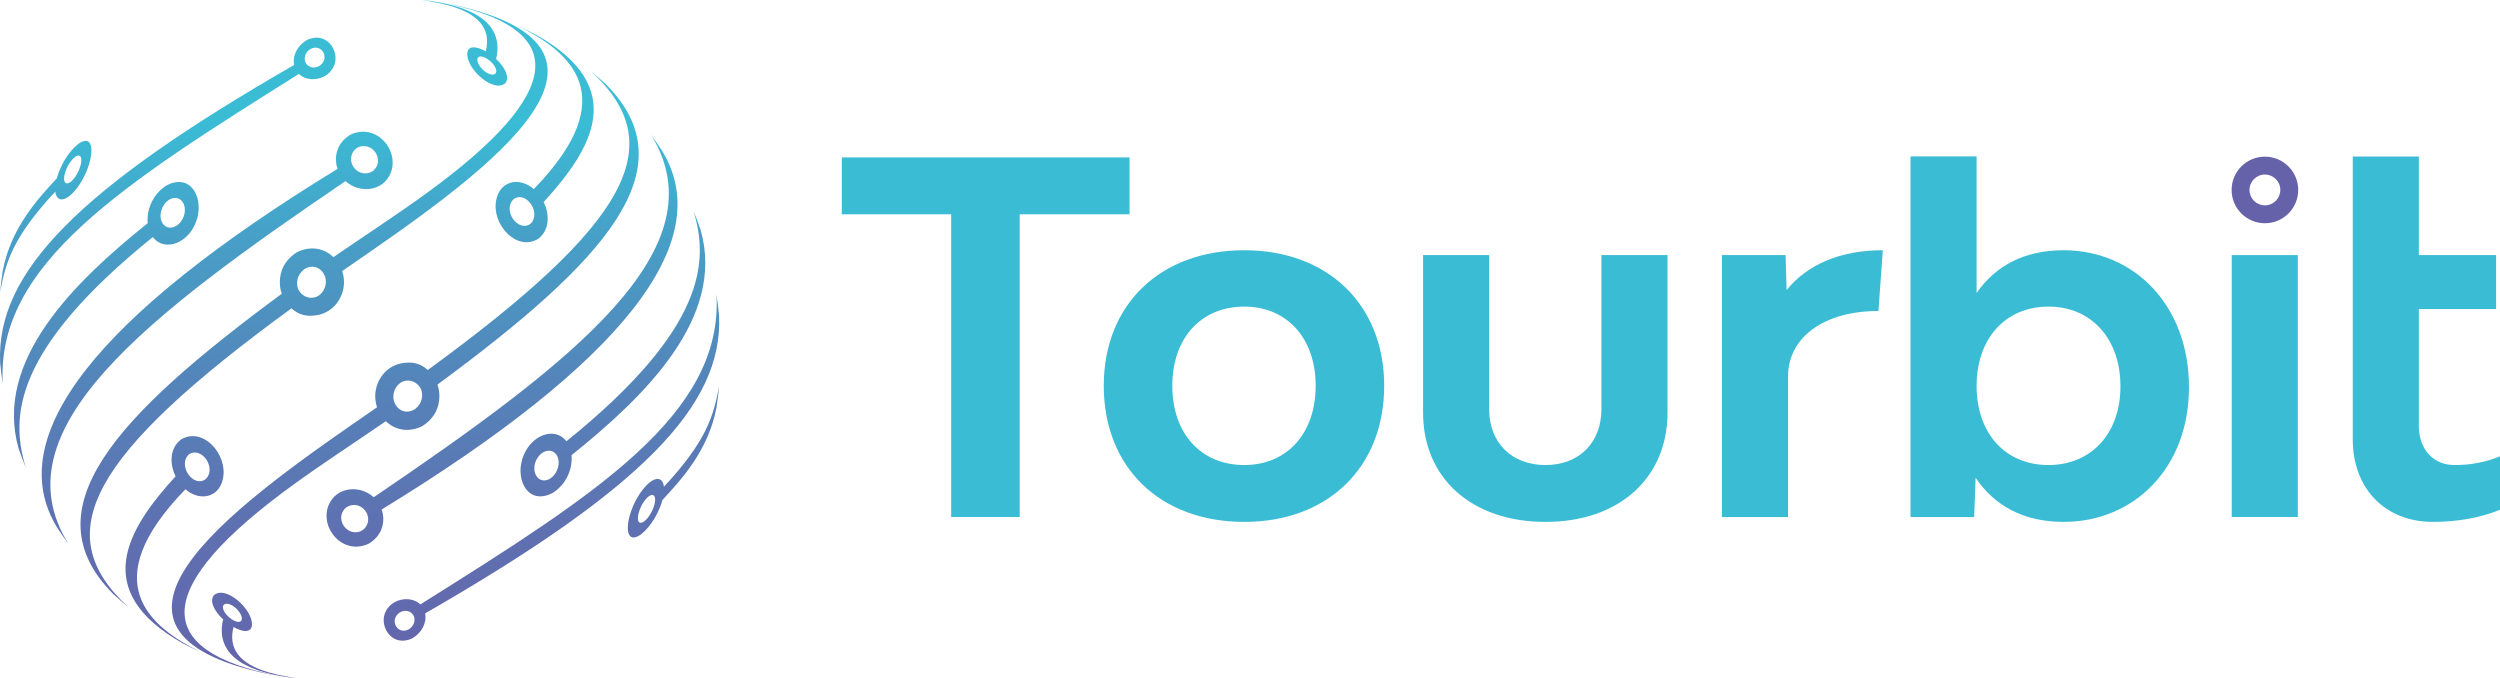 <?xml version="1.0" encoding="UTF-8"?>
<svg id="Layer_2" data-name="Layer 2" xmlns="http://www.w3.org/2000/svg" width="6430.906" height="1744.841" xmlns:xlink="http://www.w3.org/1999/xlink" viewBox="0 0 6430.906 1744.841">
  <defs>
    <style>
      .cls-1 {
        fill: url(#Nueva_muestra_de_degradado_2-3);
      }

      .cls-2 {
        fill: url(#Nueva_muestra_de_degradado_2-11);
      }

      .cls-3 {
        fill: url(#Nueva_muestra_de_degradado_2-8);
      }

      .cls-4 {
        fill: url(#Nueva_muestra_de_degradado_2-4);
      }

      .cls-5 {
        fill: url(#Nueva_muestra_de_degradado_2-14);
      }

      .cls-6 {
        fill: url(#Nueva_muestra_de_degradado_2-5);
      }

      .cls-7 {
        fill: #3abcd5;
      }

      .cls-8 {
        fill: url(#Nueva_muestra_de_degradado_2-13);
      }

      .cls-9 {
        fill: url(#Nueva_muestra_de_degradado_2-7);
      }

      .cls-10 {
        fill: url(#Nueva_muestra_de_degradado_2-9);
      }

      .cls-11 {
        fill: url(#Nueva_muestra_de_degradado_2);
      }

      .cls-12 {
        fill: url(#Nueva_muestra_de_degradado_2-12);
      }

      .cls-13 {
        fill: #6662aa;
      }

      .cls-14 {
        fill: url(#Nueva_muestra_de_degradado_2-6);
      }

      .cls-15 {
        fill: url(#Nueva_muestra_de_degradado_2-10);
      }

      .cls-16 {
        fill: url(#Nueva_muestra_de_degradado_2-2);
      }
    </style>
    <linearGradient id="Nueva_muestra_de_degradado_2" data-name="Nueva muestra de degradado 2" x1="-9814.059" y1="315.501" x2="-9814.059" y2="2101.319" gradientTransform="translate(-3134.825) rotate(-180) scale(.363 -1)" gradientUnits="userSpaceOnUse">
      <stop offset="0" stop-color="#3abcd5"/>
      <stop offset=".162" stop-color="#47a0c7"/>
      <stop offset=".368" stop-color="#5485ba"/>
      <stop offset=".576" stop-color="#5e71b1"/>
      <stop offset=".786" stop-color="#6465ab"/>
      <stop offset="1" stop-color="#6662aa"/>
    </linearGradient>
    <linearGradient id="Nueva_muestra_de_degradado_2-2" data-name="Nueva muestra de degradado 2" x1="-9379.092" y1="315.5" x2="-9379.092" y2="2101.314" xlink:href="#Nueva_muestra_de_degradado_2"/>
    <linearGradient id="Nueva_muestra_de_degradado_2-3" data-name="Nueva muestra de degradado 2" x1="-10163.87" y1="315.501" x2="-10163.87" y2="2101.315" xlink:href="#Nueva_muestra_de_degradado_2"/>
    <linearGradient id="Nueva_muestra_de_degradado_2-4" data-name="Nueva muestra de degradado 2" x1="-8950.56" y1="315.5" x2="-8950.56" y2="2101.316" xlink:href="#Nueva_muestra_de_degradado_2"/>
    <linearGradient id="Nueva_muestra_de_degradado_2-5" data-name="Nueva muestra de degradado 2" x1="-11495.3" y1="315.501" x2="-11495.3" y2="2101.309" xlink:href="#Nueva_muestra_de_degradado_2"/>
    <linearGradient id="Nueva_muestra_de_degradado_2-6" data-name="Nueva muestra de degradado 2" x1="-9862.177" y1="315.5" x2="-9862.177" y2="2101.317" xlink:href="#Nueva_muestra_de_degradado_2"/>
    <linearGradient id="Nueva_muestra_de_degradado_2-7" data-name="Nueva muestra de degradado 2" x1="-10849.629" y1="314.972" x2="-10849.629" y2="2101.536" xlink:href="#Nueva_muestra_de_degradado_2"/>
    <linearGradient id="Nueva_muestra_de_degradado_2-8" data-name="Nueva muestra de degradado 2" x1="-12529.981" y1="315.501" x2="-12529.981" y2="2101.319" xlink:href="#Nueva_muestra_de_degradado_2"/>
    <linearGradient id="Nueva_muestra_de_degradado_2-9" data-name="Nueva muestra de degradado 2" x1="-12964.948" y1="315.501" x2="-12964.948" y2="2101.315" xlink:href="#Nueva_muestra_de_degradado_2"/>
    <linearGradient id="Nueva_muestra_de_degradado_2-10" data-name="Nueva muestra de degradado 2" x1="-12180.17" y1="315.501" x2="-12180.17" y2="2101.315" xlink:href="#Nueva_muestra_de_degradado_2"/>
    <linearGradient id="Nueva_muestra_de_degradado_2-11" data-name="Nueva muestra de degradado 2" x1="-13393.48" y1="315.502" x2="-13393.48" y2="2101.317" xlink:href="#Nueva_muestra_de_degradado_2"/>
    <linearGradient id="Nueva_muestra_de_degradado_2-12" data-name="Nueva muestra de degradado 2" x1="-12481.863" y1="315.501" x2="-12481.863" y2="2101.318" xlink:href="#Nueva_muestra_de_degradado_2"/>
    <linearGradient id="Nueva_muestra_de_degradado_2-13" data-name="Nueva muestra de degradado 2" x1="-11916.509" y1="313.375" x2="-11916.509" y2="2059.335" xlink:href="#Nueva_muestra_de_degradado_2"/>
    <linearGradient id="Nueva_muestra_de_degradado_2-14" data-name="Nueva muestra de degradado 2" x1="-10426.014" y1="343.16" x2="-10426.014" y2="2088.125" xlink:href="#Nueva_muestra_de_degradado_2"/>
  </defs>
  <g id="Layer_1-2" data-name="Layer 1">
    <g>
      <g>
        <path class="cls-11" d="m756.448,167.229c.039.153.079.293.118.445-1.023-4.917-1.293-10.102-.754-15.331,1.002-9.715,6.433-34.048,35.16-50.118,49.477-22.18,83.343,28.983,68.758,65.869-14.901,37.686-66.645,46.425-91.326,21.698.13.146.25.285.382.432C316.332,474.376-10.573,679.682,7.096,987.66c-2.764-18.181-5.019-36.542-6.75-55.068-10.146-232.21,201.845-446.798,756.102-765.364Zm65.885,1.901c21.95-15.838,11.957-42.524-6.22-46.141-15.591-3.102-31.583,10.243-32.286,26.944-.752,17.859,18.512,30.859,38.506,19.198Z"/>
        <path class="cls-16" d="m379.896,574.129c.011.081.022.158.033.24-.736-7.431-.442-14.287.191-19.836,2.115-18.544,11.121-53.238,47.668-77.25,62.435-33.023,95.497,30.016,79.286,85.333-18.469,63.022-83.862,87.211-113.988,47.216C33.486,900.149,26.22,1072.703,66.541,1203.208c-6.71-16.403-12.978-33.056-18.786-49.944-64.27-225.871,143.741-428.147,332.14-579.134Zm76.629,5.038c28.811-23.644,22.601-66.613-3.084-69.818-18.731-2.338-37.929,17.419-40.278,41.45-2.58,26.395,18.386,45.25,43.362,28.368Z"/>
        <path class="cls-1" d="m868.294,434.404c.008.021.016.039.024.059-2.282-6.501-3.646-13.259-4.055-20.133-.962-16.19,2.524-46.494,36.679-67.544,66.522-32.112,127.742,39.61,103.929,98.404-19.373,47.836-80.681,53.363-116.049,20.655C373.486,815.811-6.192,1106.741,175.911,1398.838c-10.205-13.928-20.036-28.179-29.477-42.737C4.809,1123.735,247.678,813.632,868.294,434.404Zm35.102-20.552c3.165,24.49,31.319,41.883,55.774,26.118,26.704-21.716,9.47-61.119-20.135-64.03-21.49-2.113-38.477,15.957-35.64,37.912Z"/>
        <path class="cls-4" d="m146.814,506.608c-2.505-3.511-4.034-8.404-4.629-14.322.019.215.025.434.046.648C33.583,609.562,14.896,673.498.359,751.091c1.733-18.524,3.992-36.886,6.758-55.067,21.211-109.925,89.228-183.44,138.892-237.119-.164.625-.297,1.212-.451,1.823,1.633-6.359,3.791-13.027,6.495-19.862,6.651-16.814,21.835-48.313,48.802-70.367,33.902-23.582,37.85,8.925,32.232,36.529-13.052,64.132-67.074,126.486-86.274,99.579Zm55.185-106.532c-9.698-.065-25.019,18.066-32.786,38.8-8.516,22.735-4.193,37.931,8.896,31.27,2.446-1.244,4.787-3.247,6.497-4.709,23.437-23.037,31.968-65.264,17.394-65.361Z"/>
        <path class="cls-6" d="m969.899,1047.658c-6.275-18.659-6.594-39.748,1.18-60.014,13.572-35.382,44.182-53.686,75.064-54.656,20.017-1.857,37.82,4.66,51.477,16.436,1.319,1.02,2.614,2.086,3.879,3.202-.325-.311-.639-.62-.972-.933,517.369-377.304,627.124-578.406,419.419-768.5,13.181,10.774,26.058,21.946,38.615,33.499,217.143,217.549-4.738,456.881-433.123,772.525-.046-.124-.093-.241-.139-.364,1.903,5.565,3.854,13.03,4.609,21.799,1.776,20.617-1.557,59.15-43.828,85.59-36.698,17.99-70.993,9.036-93.607-12.736-78.862,54.262-159.112,106.234-236.763,162.484-361.637,261.968-374.13,427.856-37.134,493.056-17.16-2.848-34.15-6.237-50.956-10.149-510.469-119.744-42.523-443.671,302.279-681.238Zm65.877-66.21c-14.461,6.804-24.804,23.075-23.848,41.282,1.308,24.889,26.907,47.98,55.98,29.439,18.757-14.781,21.637-36.742,14.3-52.922-8.585-15.27-26.375-25.334-46.432-17.8Z"/>
        <path class="cls-14" d="m451.559,1225.311c.12.237.247.456.367.692-3.936-7.963-6.165-14.93-7.264-18.964-4.902-17.998-8.84-51.769,19.855-75.742,56.167-35.49,121.543,36.264,109.213,98.976-9.867,50.186-59.567,60.319-96.771,28.342-233.867,240.556-90.251,353.971,38.125,418.355-15.494-7.046-30.753-14.563-45.76-22.534-238.029-134.853-142.554-292.6-17.767-429.124Zm25.627-20.422c6.151,22.41,31.614,44.012,52.844,26.794,22.962-23.957-1.077-67.679-29.163-67.7-18.6-.013-29.665,19.102-23.681,40.906Z"/>
        <path class="cls-9" d="m724.663,755.749c.046.124.093.241.139.364-1.903-5.565-3.854-13.03-4.609-21.799-1.776-20.617,1.556-59.15,43.828-85.59,36.699-17.99,70.993-9.036,93.607,12.736,78.862-54.262,159.101-106.252,236.763-162.482,361.953-262.05,378.224-428.856,37.136-493.058-17.093-3.216,34.17,6.159,50.954,10.152,511.876,121.907,42.63,443.836-302.278,681.235,6.275,18.661,6.594,39.748-1.181,60.014-13.573,35.38-44.181,53.685-75.063,54.656-20.017,1.857-37.82-4.66-51.477-16.436-1.319-1.02-2.613-2.086-3.878-3.202.325.311.638.62.972.933C232.205,1170.577,122.451,1371.68,330.155,1561.774c-13.181-10.774-26.058-21.946-38.615-33.499-217.143-217.549,4.738-456.881,433.123-772.525Zm89.662,7.769c14.461-6.804,24.804-23.076,23.848-41.282-1.307-24.889-26.906-47.98-55.98-29.439-18.757,14.781-21.638,36.741-14.3,52.922,8.585,15.27,26.375,25.334,46.432,17.8Z"/>
        <path class="cls-3" d="m1081.697,1555.176c-.13-.146-.25-.285-.382-.432,452.453-284.154,779.358-489.46,761.689-797.437,2.764,18.181,5.019,36.542,6.75,55.068,10.146,232.21-201.845,446.798-756.102,765.364-.039-.153-.079-.293-.118-.445,1.022,4.917,1.293,10.102.754,15.331-1.002,9.715-6.433,34.048-35.159,50.118-49.478,22.18-83.343-28.983-68.758-65.869,14.901-37.686,66.645-46.425,91.326-21.698Zm-47.71,66.802c15.591,3.102,31.583-10.243,32.286-26.944.752-17.859-18.512-30.859-38.506-19.198-21.95,15.838-11.957,42.524,6.22,46.141Z"/>
        <path class="cls-10" d="m1470.204,1170.838c-.01-.081-.022-.158-.032-.24.736,7.431.442,14.287-.191,19.836-2.115,18.544-11.121,53.238-47.668,77.25-62.435,33.023-95.497-30.016-79.286-85.333,18.469-63.022,83.862-87.211,113.988-47.216,359.599-290.318,366.864-462.871,326.543-593.376,6.71,16.403,12.977,33.056,18.786,49.944,64.269,225.871-143.741,428.147-332.14,579.134Zm-76.629-5.038c-28.811,23.644-22.601,66.613,3.084,69.818,18.731,2.338,37.929-17.419,40.278-41.45,2.58-26.395-18.386-45.25-43.362-28.368Z"/>
        <path class="cls-15" d="m845.229,1299.776c19.374-47.836,80.681-53.363,116.049-20.655,515.336-349.965,895.014-640.894,712.911-932.992,10.205,13.928,20.035,28.179,29.477,42.737,141.625,232.366-101.243,542.469-721.86,921.697-.008-.021-.016-.039-.024-.059,2.282,6.501,3.646,13.259,4.054,20.133.962,16.19-2.524,46.494-36.678,67.544-66.522,32.112-127.742-39.61-103.93-98.404Zm65.836,69.251c21.49,2.113,38.477-15.957,35.639-37.912-3.165-24.49-31.319-41.883-55.774-26.118-26.704,21.716-9.47,61.119,20.135,64.03Z"/>
        <path class="cls-2" d="m1703.286,1238.359c2.505,3.511,4.035,8.404,4.629,14.322-.019-.215-.025-.434-.046-.648,108.649-116.628,127.335-180.565,141.872-258.158-1.733,18.524-3.991,36.886-6.758,55.067-21.211,109.925-89.228,183.44-138.892,237.119.164-.625.297-1.212.451-1.823-1.633,6.359-3.791,13.027-6.495,19.862-6.651,16.814-21.835,48.313-48.802,70.367-33.902,23.582-37.85-8.925-32.232-36.529,13.052-64.132,67.074-126.486,86.273-99.579Zm-55.185,106.532c9.698.065,25.019-18.066,32.786-38.8,8.517-22.735,4.193-37.931-8.895-31.27-2.446,1.244-4.787,3.247-6.497,4.709-23.438,23.037-31.968,65.264-17.394,65.361Z"/>
        <path class="cls-12" d="m1398.541,519.656c-.12-.237-.246-.456-.367-.692,3.936,7.963,6.165,14.93,7.264,18.964,4.901,17.998,8.84,51.769-19.855,75.742-56.167,35.49-121.544-36.264-109.214-98.976,9.867-50.186,59.567-60.319,96.771-28.342,233.867-240.556,90.251-353.971-38.125-418.355,15.494,7.046,30.753,14.563,45.76,22.534,238.029,134.853,142.554,292.6,17.766,429.124Zm-25.627,20.422c-6.151-22.41-31.614-44.012-52.844-26.794-22.962,23.957,1.077,67.679,29.163,67.7,18.599.013,29.665-19.102,23.68-40.906Z"/>
        <path class="cls-8" d="m1251.419,133.2c-.666-.396-1.322-.797-2.002-1.189,13.241-51.543-11.636-88.733-74.049-111.327l.014-.02s-.344-.112-.936-.301c-16.595-5.935-35.79-10.86-57.627-14.748-9.271-1.942-19.358-3.861-30.065-5.615,113.678,12.466,212.992,51.127,189.441,151.76-.217-.201-.432-.385-.649-.583,4.179,3.843,8.111,7.913,11.64,12.121,9.848,11.742,24.627,33.89,12.959,50.289-29.752,27.117-99.56-35.082-98.157-75.316.791-22.681,24.858-19.569,49.43-5.071Zm-9.776,45.825c10.605,10.282,23.439,15.269,30.517,11.86,7.029-3.386,5.728-14.012-3.095-25.265-10.813-13.791-32.923-27.157-40.143-16.654-4.249,9.901,6.463,23.991,12.721,30.058Z"/>
        <path class="cls-5" d="m562.914,1581.669c-9.848-11.742-24.628-33.89-12.959-50.289,29.753-27.117,99.56,35.082,98.158,75.316-.791,22.681-24.858,19.569-49.43,5.071.666.397,1.322.797,2.002,1.189-14.289,55.624,15.802,94.536,89.572,116.421l-.017.013s.153.04.377.099c14.124,4.171,29.87,7.71,47.182,10.635,7.409,1.501,15.585,3.09,24.445,4.719-113.216-12.595-211.813-51.328-188.338-151.635.218.201.432.385.649.583-4.18-3.843-8.112-7.913-11.64-12.12Zm18.121-2.323c10.813,13.791,32.923,27.157,40.143,16.654,4.249-9.901-6.463-23.991-12.721-30.058-10.605-10.282-23.439-15.269-30.516-11.86-7.029,3.386-5.728,14.012,3.094,25.265Z"/>
      </g>
      <g>
        <polygon class="cls-7" points="2905.569 551.199 2623.037 551.199 2623.038 1330.014 2446.768 1330.014 2446.768 551.199 2165.485 551.198 2165.485 404.937 2905.569 404.937 2905.569 551.199"/>
        <path class="cls-7" d="m3200.595,643.708c-216.275-0-361.292,140.012-361.291,348.778 0,210.018,145.017,350.029,361.292,350.029,215.025 0,360.04-140.012,360.04-350.029-0-208.767-145.015-348.779-360.04-348.779Zm0,552.545c-111.263-0-185.02-81.256-185.021-203.767-0-122.51,73.757-203.766,185.02-203.766,110.012 0,183.771,81.256,183.771,203.767 0,122.51-73.759,203.766-183.771,203.766Z"/>
        <path class="cls-7" d="m3660.642,1061.242l-0-405.034,170.021 0.0 0,396.284c0,86.258,57.506,143.761,145.015,143.762,86.261 0,143.767-57.504,143.767-143.761l-0-396.284,170.019 0.0 0,405.034c0,168.765-125.013,281.274-313.786,281.274-190.021-0-315.036-112.51-315.036-281.274Z"/>
        <path class="cls-7" d="m4843.262,643.709l-11.25,156.262c-140.017-0-232.528,67.506-232.528,168.765l0,361.28-170.019-0-0-673.807,163.769 0,2.501,90.008c53.755-66.255,138.765-102.507,247.527-102.507Z"/>
        <path class="cls-7" d="m5308.301,643.709c-102.512-0-176.269,41.253-223.776,110.009l-0-351.389-170.019-0.0.001,927.687,163.769 0,3.751-101.258c47.505,71.255,122.514,113.759,226.276,113.759,181.272 0,322.538-138.761,322.538-346.279-0-211.267-141.266-352.528-322.538-352.529Zm-38.754,552.545c-111.263-0-185.023-81.256-185.023-203.767-0-121.261,73.759-203.766,185.022-203.766,110.012 0,185.02,82.506,185.021,205.017 0,121.26-75.009,202.516-185.02,202.516Z"/>
        <rect class="cls-7" x="5740.837" y="656.209" width="170.019" height="673.807"/>
        <path class="cls-7" d="m6430.906,1173.754l0,137.51c-51.254,21.252-112.511,31.253-172.518,31.253-122.514-0-206.274-85.007-206.274-212.518l-.001-727.298,170.019 0.0 0,253.508,198.772 0.0 0,138.762-198.772-0.0 0,300.025c0,61.255,37.504,101.258,91.262,101.258,40.003 0,78.757-6.25,117.511-22.501Z"/>
        <path class="cls-13" d="m5826.168,402.967c-47.305-0-85.653,38.348-85.653,85.652 0,47.305,38.348,85.653,85.653,85.653,47.305 0,85.653-38.348,85.653-85.653-0-47.305-38.348-85.653-85.653-85.653Zm0,125.283c-21.887,0-39.63-17.743-39.63-39.631-0-21.887,17.743-39.63,39.63-39.63,21.887,0,39.631,17.743,39.631,39.63 0,21.887-17.743,39.631-39.631,39.631Z"/>
      </g>
    </g>
  </g>
</svg>